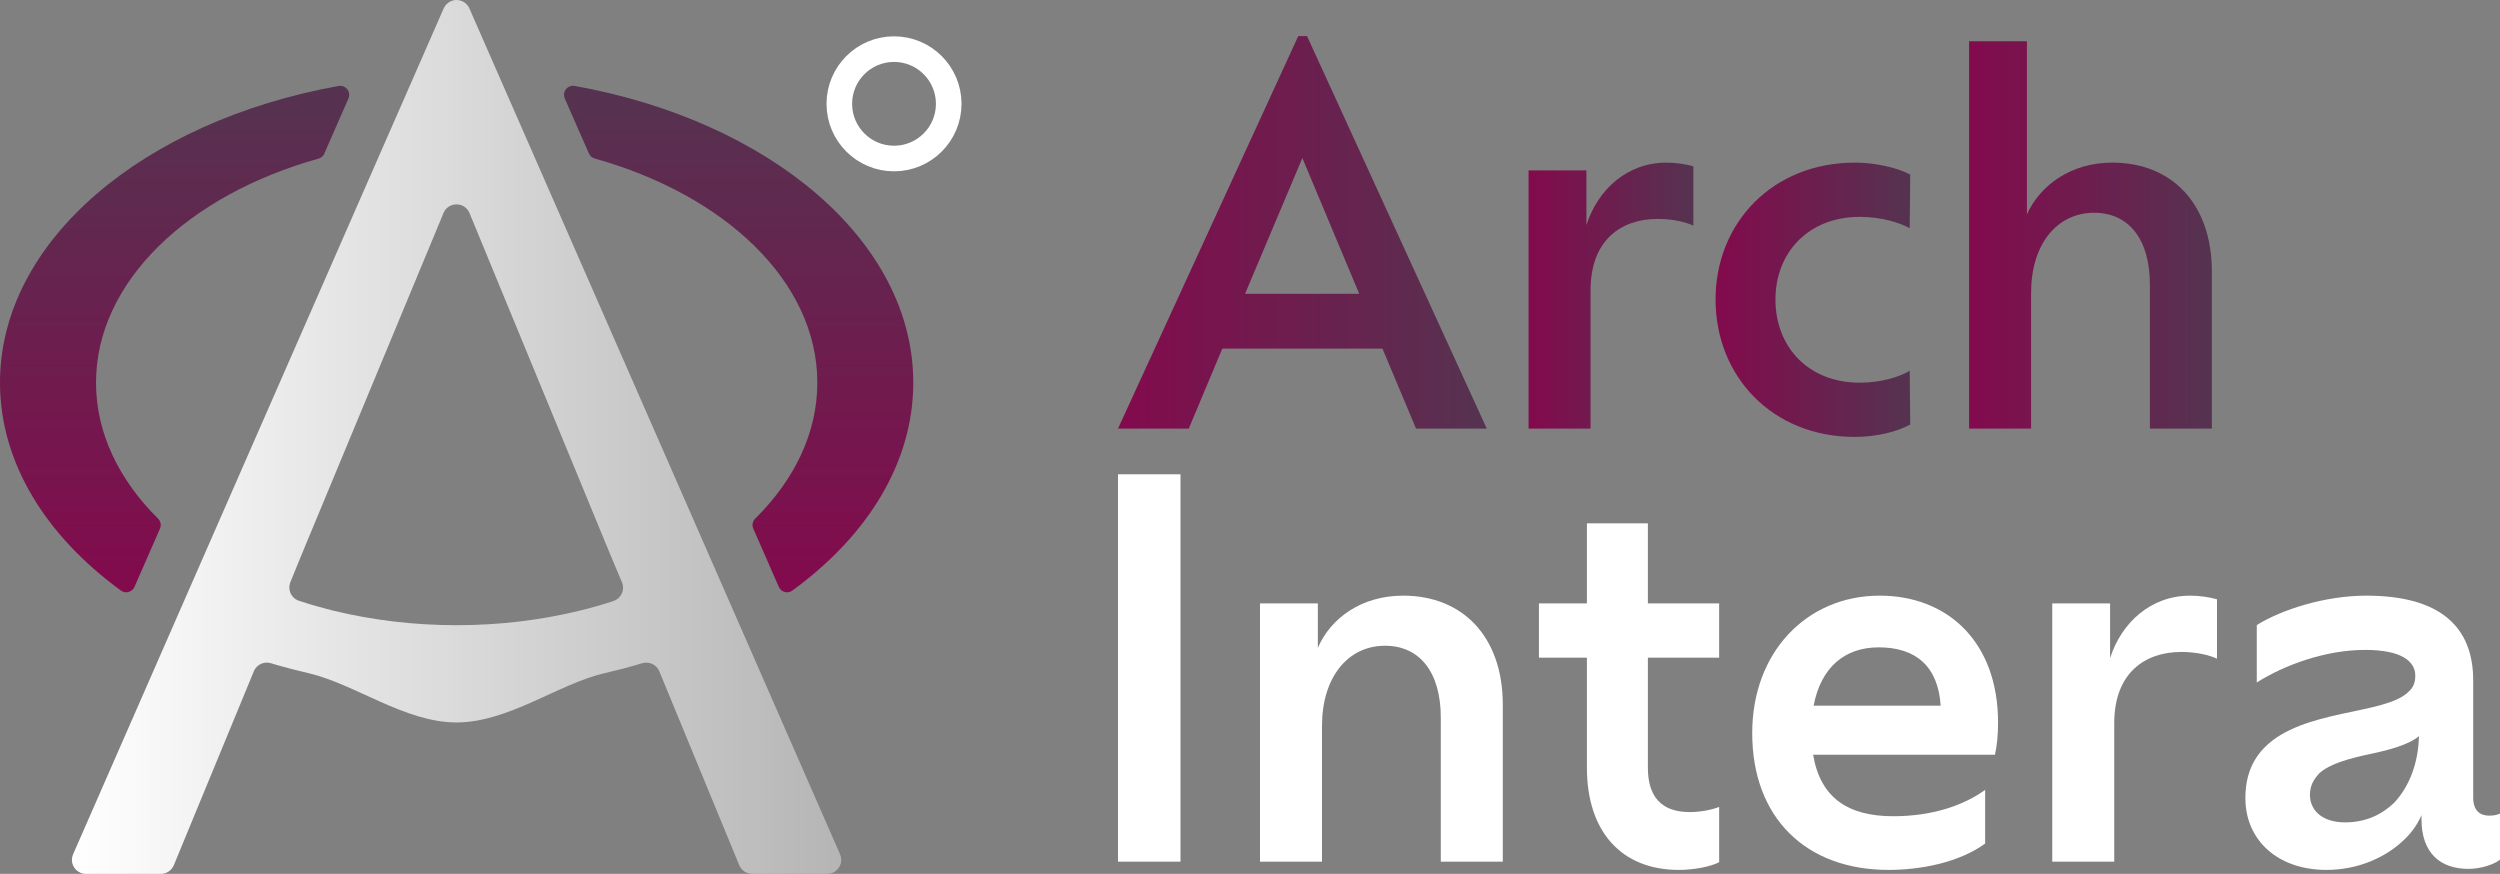 <?xml version="1.0" encoding="UTF-8"?>
<svg id="uuid-8ce809a8-7adc-4f0f-a59e-6425237539f0" data-name="katman 2" xmlns="http://www.w3.org/2000/svg"
  width="390.79" height="136.6" xmlns:xlink="http://www.w3.org/1999/xlink" viewBox="0 0 390.79 136.6">
  <rect x="0" y="0" width="390.79" height="136.6" fill="#808080" stroke="none"/>
  <defs>
    <style>
      .uuid-c9257283-8435-4512-ad53-5287c88413d6 {
        fill: url(#uuid-5e332f6c-bdbb-472f-bc76-82ba0f32b563);
      }

      .uuid-f7044bbf-0e71-422e-9ac4-45b5c38dcac1 {
        fill: url(#uuid-f9f86afe-289f-4633-bef1-4296153b0819);
      }

      .uuid-2f2d6b52-968a-4a1a-936a-600bde006918 {
        fill: none;
        stroke: #ffffff;
        stroke-miterlimit: 10;
        stroke-width: 4px;
      }

      .uuid-dccc5574-5e26-4b5f-803a-ff7c8f767967 {
        fill: url(#uuid-dfcafc5b-10f4-4781-bd1f-e8ad2e6800de);
      }

      .uuid-b6726f77-e4fd-43cf-9457-e0292a15b40b {
        fill: url(#uuid-dea38d74-d968-4fe8-a2a5-ac14e26fa275);
      }

      .uuid-7db17060-13f2-47a9-9a83-1d1cea19efb0 {
        fill: url(#uuid-bf3e97a1-d5a6-4eae-bbb9-cd3c5637a7c8);
      }

      .uuid-8c1f6b4d-56ea-474e-9b4f-b179a37250cd {
        fill: url(#uuid-966b648c-6225-4421-87cb-6261efe87d8b);
      }

      .uuid-117395fc-2fdd-477e-8b0f-b83b9f757eae {
        fill: #ffffff;
      }

      .uuid-cb0c6214-220e-4275-8942-e57b8dddd32c {
        fill: url(#uuid-0d1d5957-dd77-4a91-af1d-f795cbdc3827);
      }

      .uuid-1c5d6979-73ac-49cb-854d-31fc2112f775 {
        fill: url(#uuid-5dd14639-4008-461a-bf34-acf1fbdb5f88);
      }
    </style>
    <linearGradient id="uuid-5dd14639-4008-461a-bf34-acf1fbdb5f88" data-name="Adsız degrade 11" x1="71.38" y1="92.59"
      x2="71.38" y2="13.41" gradientUnits="userSpaceOnUse">
      <stop offset="0" stop-color="#830a4d" />
      <stop offset="1" stop-color="#553350" />
    </linearGradient>
    <linearGradient id="uuid-dea38d74-d968-4fe8-a2a5-ac14e26fa275" data-name="Adsız degrade 43" x1="45.86" y1="47.82"
      x2="78.06" y2="47.82" gradientUnits="userSpaceOnUse">
      <stop offset="0" stop-color="#ffffff" />
      <stop offset="1" stop-color="#b5b5b5" />
    </linearGradient>
    <linearGradient id="uuid-966b648c-6225-4421-87cb-6261efe87d8b" data-name="Yeni Degrade Renk Örneği 2" x1="174.76"
      y1="36.32" x2="232.41" y2="36.32" gradientUnits="userSpaceOnUse">
      <stop offset="0" stop-color="#830a4d" />
      <stop offset="1" stop-color="#553350" />
    </linearGradient>
    <linearGradient id="uuid-f9f86afe-289f-4633-bef1-4296153b0819" data-name="Yeni Degrade Renk Örneği 2" x1="238.94"
      y1="46.21" x2="264.7" y2="46.21" xlink:href="#uuid-966b648c-6225-4421-87cb-6261efe87d8b" />
    <linearGradient id="uuid-bf3e97a1-d5a6-4eae-bbb9-cd3c5637a7c8" data-name="Yeni Degrade Renk Örneği 2" x1="268.17"
      y1="46.86" x2="298.6" y2="46.86" xlink:href="#uuid-966b648c-6225-4421-87cb-6261efe87d8b" />
    <linearGradient id="uuid-0d1d5957-dd77-4a91-af1d-f795cbdc3827" data-name="Yeni Degrade Renk Örneği 2" x1="307.8"
      y1="36.73" x2="345.75" y2="36.73" xlink:href="#uuid-966b648c-6225-4421-87cb-6261efe87d8b" />
    <linearGradient id="uuid-5e332f6c-bdbb-472f-bc76-82ba0f32b563" data-name="Adsız degrade 43" x1="27.02" y1="113.49"
      x2="115.71" y2="113.49" xlink:href="#uuid-dea38d74-d968-4fe8-a2a5-ac14e26fa275" />
    <linearGradient id="uuid-dfcafc5b-10f4-4781-bd1f-e8ad2e6800de" data-name="Adsız degrade 43" x1="11.24" y1="68.3"
      x2="131.5" y2="68.3" xlink:href="#uuid-dea38d74-d968-4fe8-a2a5-ac14e26fa275" />
  </defs>
  <g id="uuid-f6dc41a9-ea04-480e-a613-cae3bde16b08" data-name="katman 1">
    <path class="uuid-1c5d6979-73ac-49cb-854d-31fc2112f775"
      d="M50.7,24l3.77-8.61c.45-1.04-.44-2.15-1.55-1.95C22.48,18.92,0,37.63,0,59.81c0,12.53,7.18,23.96,18.91,32.51.72.53,1.75.23,2.11-.58l3.99-9.11c.23-.54.11-1.15-.31-1.57-6.11-6.06-9.69-13.38-9.69-21.24,0-15.77,14.39-29.32,34.79-35.03.4-.11.74-.4.91-.78ZM88.28,15.39l3.78,8.61c.17.38.5.67.91.78,20.41,5.72,34.79,19.27,34.79,35.03,0,7.87-3.58,15.19-9.7,21.25-.42.41-.55,1.03-.31,1.57l3.99,9.11c.36.82,1.39,1.11,2.11.58,11.74-8.55,18.91-19.98,18.91-32.51,0-22.18-22.48-40.9-52.92-46.38-1.11-.2-2.01.91-1.55,1.95Z" />
    <path class="uuid-b6726f77-e4fd-43cf-9457-e0292a15b40b"
      d="M73.38,1.31s-.02-.04-.03-.06c-.02-.05-.05-.1-.09-.15.04.07.08.14.11.22l4.69,10.69-4.68-10.7ZM46.76,93.92c-.35-.12-.66-.31-.9-.55.23.25.54.45.89.56.66.21,1.34.42,2.01.62-.67-.2-1.34-.41-2-.63Z" />
    <circle class="uuid-2f2d6b52-968a-4a1a-936a-600bde006918" cx="139.75" cy="16.23" r="8.55" />
    <g>
      <path class="uuid-117395fc-2fdd-477e-8b0f-b83b9f757eae" d="M174.76,74.14v60.55h9.77v-60.55h-9.77Z" />
      <path class="uuid-117395fc-2fdd-477e-8b0f-b83b9f757eae"
        d="M219.33,93.11c-6.46,0-11.31,3.47-13.33,8.16v-6.95h-9.04v40.37h9.69v-21.23c0-7.59,4.04-12.52,9.85-12.52,5.41,0,8.72,4.12,8.72,11.23v22.52h9.69v-24.54c0-10.58-6.22-17.04-15.58-17.04Z" />
      <path class="uuid-117395fc-2fdd-477e-8b0f-b83b9f757eae"
        d="M268.73,102.8v-8.48h-11.14v-12.51h-9.53v12.51h-7.5v8.48h7.5v17.2c0,10.01,5.41,15.98,14.37,15.98,2.27,0,4.93-.48,6.3-1.21v-8.64c-.97.41-2.82.81-4.6.81-4.52,0-6.54-2.5-6.54-6.94v-17.2h11.14Z" />
      <path class="uuid-117395fc-2fdd-477e-8b0f-b83b9f757eae"
        d="M312.33,112.97c0-12.75-8-19.86-18.49-19.86-11.47,0-19.94,8.88-19.94,21.48,0,13.24,8.39,21.39,21.31,21.39,5.01,0,10.98-1.13,15.1-4.12v-8.39c-3.23,2.34-8.08,4.12-14.37,4.12-7.11,0-11.39-2.91-12.52-9.61h28.42c.32-1.38.49-3.15.49-5.01ZM283.5,110.31c1.13-5.98,4.85-9.12,10.18-9.12,5.81,0,9.28,2.98,9.68,9.12h-19.86Z" />
      <path class="uuid-117395fc-2fdd-477e-8b0f-b83b9f757eae"
        d="M342.36,93.11c-6.14,0-10.74,4.2-12.52,9.77v-8.56h-9.04v40.37h9.69v-21.64c0-7.83,4.76-11.14,10.49-11.14,2.34,0,4.36.49,5.57,1.05v-9.28c-1.13-.33-2.74-.57-4.19-.57Z" />
      <path class="uuid-117395fc-2fdd-477e-8b0f-b83b9f757eae"
        d="M389.1,127.5c-1.45,0-2.5-.8-2.5-2.82v-18.33c0-8.31-5.09-13.24-16.72-13.24-6.45,0-13.24,2.18-17.11,4.6v8.97c4.36-2.75,10.74-5.09,16.95-5.09,5.65,0,7.83,1.77,7.83,4.04,0,1.05-.32,1.85-1.05,2.5-1.85,1.85-6.05,2.5-10.49,3.47-4.44.97-9.04,2.26-11.95,5.17-1.86,1.85-3.07,4.36-3.07,7.99,0,6.54,5.01,11.22,12.68,11.22,4.92,0,9.36-1.94,12.35-4.92,1.13-1.13,1.94-2.34,2.5-3.64v.65c0,5.33,2.99,7.75,7.35,7.75,2.1,0,4.2-.81,4.92-1.45v-7.19c-.4.16-.8.32-1.69.32ZM374.24,125.49c-1.93,1.85-4.44,3.06-7.67,3.06-3.71,0-5.49-2.01-5.49-4.28,0-1.45.57-2.42,1.46-3.39,1.69-1.53,4.76-2.34,8.15-3.06,2.67-.57,5.81-1.38,7.43-2.75-.08,3.96-1.37,7.75-3.88,10.42Z" />
    </g>
    <path class="uuid-8c1f6b4d-56ea-474e-9b4f-b179a37250cd"
      d="M204.31,5.64h-1.37l-28.18,61.36h11.06l5.25-12.51h25.03l5.25,12.51h11.06l-28.1-61.36ZM194.62,45.93l8.96-21.23,8.89,21.23h-17.85Z" />
    <path class="uuid-f7044bbf-0e71-422e-9ac4-45b5c38dcac1"
      d="M260.5,25.42c1.45,0,3.07.25,4.2.57v9.28c-1.21-.56-3.23-1.05-5.57-1.05-5.74,0-10.5,3.32-10.5,11.15v21.63h-9.69V26.64h9.04v8.55c1.78-5.57,6.38-9.77,12.52-9.77Z" />
    <path class="uuid-7db17060-13f2-47a9-9a83-1d1cea19efb0"
      d="M277.53,46.82c0,7.43,5.17,13,13.16,13,3.47,0,6.38-.97,7.83-1.86l.08,8.4c-2.02,1.13-5.33,1.94-8.64,1.94-12.99,0-21.79-9.53-21.79-21.48s8.88-21.4,21.79-21.4c3.07,0,6.46.73,8.64,1.86l-.08,8.4c-1.45-.81-4.28-1.78-7.83-1.78-7.99,0-13.16,5.57-13.16,12.92Z" />
    <path class="uuid-cb0c6214-220e-4275-8942-e57b8dddd32c"
      d="M345.75,42.46v24.54h-9.69v-22.52c0-7.11-3.31-11.22-8.72-11.22-5.81,0-9.85,4.92-9.85,12.51v21.23h-9.69V6.45h9.04v27.05c2.1-4.6,6.95-8.08,13.33-8.08,9.36,0,15.58,6.46,15.58,17.04Z" />
    <path class="uuid-c9257283-8435-4512-ad53-5287c88413d6"
      d="M115.57,135.28s.04.09.06.13c.02.04.05.08.08.12-.05-.08-.09-.16-.14-.25ZM27.02,135.53s.05-.08.08-.12c.02-.04.04-.09.06-.13-.05.09-.09.17-.14.25ZM97.35,91.44c.05.23.05.46.03.68.03-.22.02-.45-.03-.68Z" />
    <path class="uuid-dccc5574-5e26-4b5f-803a-ff7c8f767967"
      d="M131.31,133.53l-15.78-36.03-4.67-10.65-28.13-64.19-4.67-10.65-4.69-10.69c-.03-.08-.07-.15-.11-.22-.04-.07-.08-.13-.13-.2l-.15-.18c-.05-.06-.11-.12-.17-.17-.39-.34-.9-.55-1.44-.55h-.01c-.82,0-1.56.46-1.98,1.25l-.03.07-4.68,10.69-4.67,10.65-28.12,64.18-4.67,10.66-15.78,36.03c-.45,1.02-.06,2.12.76,2.68.11.08.24.15.37.21.27.12.56.18.88.18h11.7c.45,0,.87-.13,1.22-.37.09-.06.17-.13.25-.2.17-.14.31-.31.41-.5.05-.08.09-.16.14-.25,0-.01.01-.02.01-.03l12.51-30.32v-.02c.05-.1.09-.19.15-.28.17-.28.4-.52.67-.69.18-.12.37-.21.57-.27.4-.12.84-.13,1.27,0,.96.29,1.93.57,2.91.82.98.25,1.96.5,2.96.73,7.27,1.69,15.06,7.71,23.16,7.71s15.89-6.02,23.15-7.71c.89-.21,1.78-.43,2.67-.65,1.08-.28,2.15-.58,3.2-.9,1.08-.32,2.22.21,2.66,1.24h0s12.51,30.34,12.51,30.34c0,.01.01.02.01.03.05.09.09.17.14.25.1.19.24.36.41.5.08.07.16.14.25.2.35.24.78.37,1.22.37h11.71c.31,0,.61-.06.88-.18.13-.06.26-.13.37-.21.12-.08.22-.17.32-.27.1-.1.19-.21.27-.33.07-.11.14-.24.19-.37.05-.12.09-.24.12-.36.09-.43.06-.9-.14-1.35ZM97.38,92.12h0c-.02.18-.06.34-.12.49-.02.08-.06.16-.1.24-.11.22-.26.43-.45.61-.06.06-.13.12-.2.17-.19.14-.4.25-.64.33-1.76.58-3.57,1.09-5.43,1.54-5.96,1.44-12.38,2.23-19.07,2.23s-13.18-.8-19.17-2.25c-.47-.12-.93-.23-1.39-.36-.69-.18-1.37-.37-2.05-.57-.67-.2-1.35-.41-2.01-.62-.35-.11-.66-.31-.89-.56-.07-.06-.13-.13-.17-.2-.08-.1-.16-.21-.21-.32-.06-.11-.11-.23-.14-.35-.14-.39-.15-.82-.03-1.24.01-.04.02-.09.03-.13s.03-.09.05-.13l1.71-4.19,22.23-53.51s.01-.03.02-.05c.14-.32.33-.57.57-.77.08-.07.16-.14.25-.19.2-.13.42-.22.64-.27.38-.1.78-.09,1.16.01h.01c.15.04.29.1.43.18.14.07.27.17.39.27.24.21.44.48.59.82h0s22.06,53.51,22.06,53.51l1.77,4.2c.06.14.1.28.13.43.05.23.06.46.03.68Z" />
  </g>
</svg>